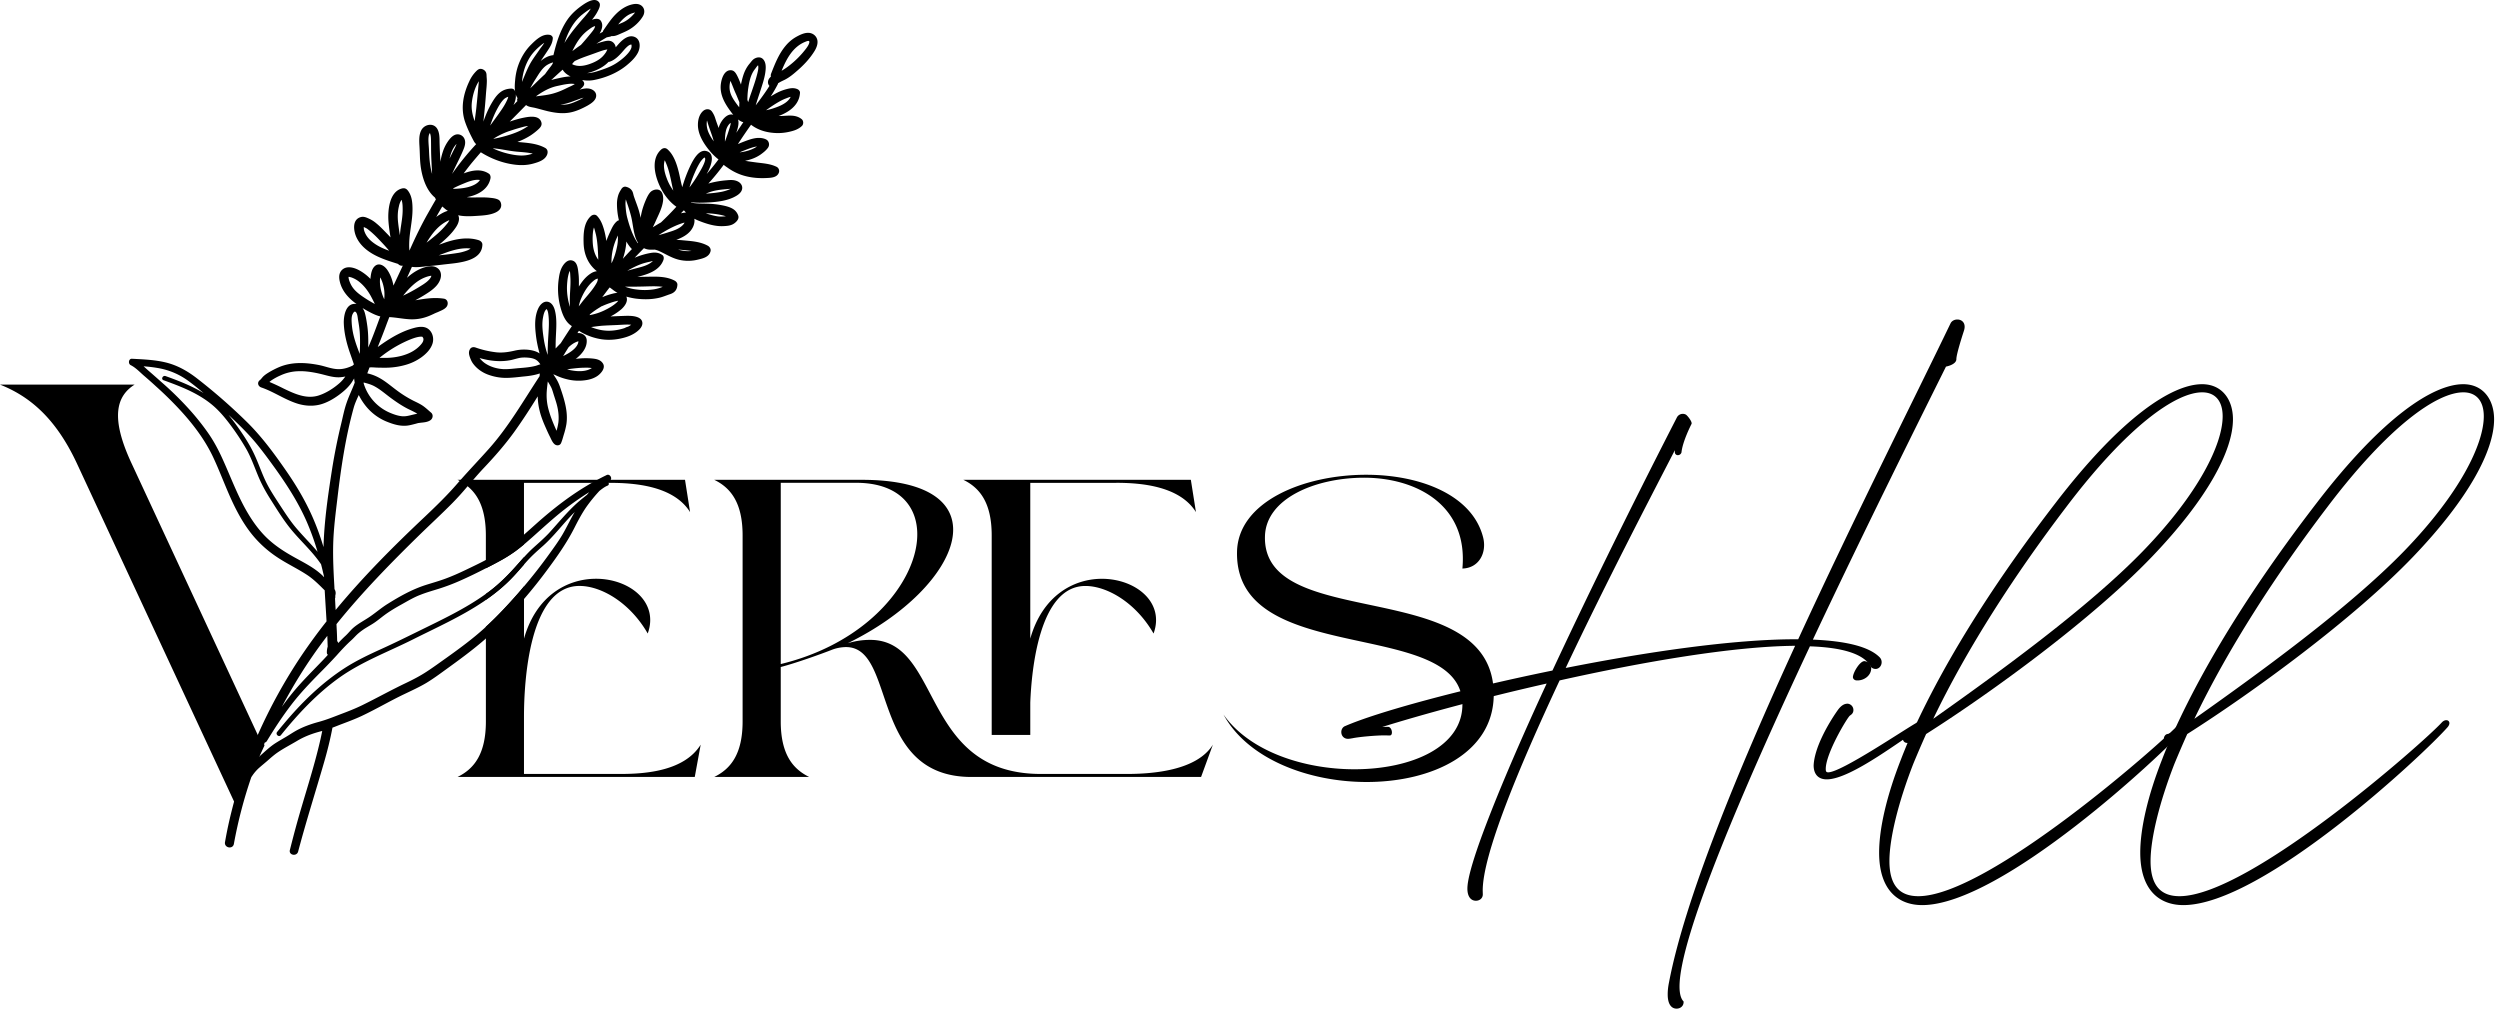 <svg xmlns="http://www.w3.org/2000/svg" width="287" height="116" fill="none"><path fill="#000" d="m30.189 84.91-.174.373L15.11 53.208c-2.485-5.321-1.726-7.741.345-9.056H0c3.31 1.315 6.349 3.735 8.83 9.056l18.286 39.335 3.247-6.96a6.206 6.206 0 0 1-.174-.674ZM78.64 55.083H52.523c.089.044.174.088.256.133.323.174.62.373.905.608 1.261 1.03 2.093 2.711 2.093 5.65v3.764c.452-.228.904-.46 1.35-.704.708-.38 1.4-.788 2.049-1.263.335-.247.657-.504.977-.767v-7.073h9.877c2.963 0 7.339.386 9.192 3.36l-.582-3.708ZM56.084 67.962c-.102.073-.206.145-.307.218v.688c1.138-.789 2.21-1.673 3.152-2.683.424-.447.816-.913 1.227-1.375v-.849c-.212.235-.424.475-.636.716-1.059 1.207-2.146 2.325-3.436 3.285Zm15.211 20.887H60.153v-6.58c0-3.99.585-15.004 6.377-15.004 2.479 0 5.786 1.9 7.829 5.46 1.312-3.61-2.093-6.284-5.932-6.284-3.26 0-6.858 1.9-8.271 6.87v-5.999c-.212.257-.43.514-.648.767-1.183 1.346-2.406 2.667-3.728 3.874v10.861c0 3.75-1.356 5.452-3.253 6.38h27.232l.68-3.706c-1.85 2.974-6.175 3.36-9.144 3.36Zm58.073.001h-9.871c-13.912 0-11.285-15.392-19.603-15.392-.781 0-1.606.095-2.574.386 13.175-6.43 18.282-18.856 1.407-18.76H81.998c1.897.927 3.253 2.631 3.253 6.388v21.34c0 3.75-1.356 5.451-3.253 6.38H92.89c-1.897-.929-3.26-2.633-3.26-6.38v-6.24c1.708-.437 4.67-1.505 5.793-1.945a4.673 4.673 0 0 1 1.701-.342c5.837 0 2.627 14.91 14.393 14.91h26.366l1.356-3.707c-1.846 2.975-6.902 3.361-9.871 3.361ZM89.631 76.232V55.425h8.66c12.16.003 8.024 16.76-8.66 20.808Zm38.517-20.805c2.918 0 7.294.387 9.147 3.361l-.585-3.706h-26.117c1.897.928 3.254 2.632 3.254 6.389V84.37h4.429v-3.706c.146-3.75 1.022-13.395 6.324-13.395 2.479 0 5.786 1.9 7.829 5.46 1.312-3.61-2.093-6.284-5.932-6.284-3.209 0-6.814 1.9-8.221 6.87V55.433h9.872v-.004Zm27.335 32.885c6.567 0 12.498-2.581 12.4-7.551-.243-9.987-26.116-4.045-25.873-17.393.098-5.75 7.588-8.866 14.832-8.866 6.226 0 12.208 2.338 13.425 7.21.436 1.754-.487 3.509-2.384 3.556.68-7.358-5.4-10.475-11.43-10.427-5.593.047-11.088 2.436-11.234 6.674-.388 11.254 26.313 4.336 26.262 18.27-.047 6.674-7.051 9.988-14.588 9.988-6.662 0-13.666-2.633-16.438-7.748 2.965 4.241 9.238 6.287 15.028 6.287Z"/><path fill="#000" d="M191.452 114.169c0-.399.041-.868.155-1.419 1.815-9.487 7.838-24.143 14.472-38.612-7.13.057-17.422 1.83-27.034 3.975-4.777 10.212-8.83 20.025-8.83 24.127l.012.428c0 .469-.382.738-.793.738-.538 0-.977-.428-.977-1.391 0-1.007.537-2.91 1.445-5.467 1.388-3.861 3.813-9.772 7.654-18.077-7.484 1.688-14.417 3.592-18.882 4.986.256-.016.496-.016.696-.016.268.028.423.37.423.64 0 .2-.069.354-.268.354L159 84.42c-1.135 0-3.032.184-3.712.327-.171.028-.37.07-.554.07-.398 0-.752-.298-.752-.783 0-.298.171-.583.439-.68 3.671-1.607 13.239-4.22 23.802-6.377 3.586-7.669 8.237-17.27 14.276-29.04a.77.77 0 0 1 .696-.428c.113 0 .227.029.338.086.155.085.667.71.667.994 0 .041 0 .057-.016.086 0 0-1.021 1.973-1.148 3.253a.438.438 0 0 1-.411.326.343.343 0 0 1-.354-.355v-.212c-2.836 5.496-7.952 15.309-12.53 24.995 9.315-1.846 19.208-3.294 26.379-3.294h.313c6.466-14.045 13.396-27.764 17.491-36.269.142-.285.452-.44.781-.44.411 0 .835.257.835.837 0 .142-.029.313-.098.51-.256.794-.851 2.67-.851 3.208 0 .498-.752.767-1.192.852-3.418 6.874-9.441 18.945-15.281 31.343 3.687.155 6.434.767 7.683 2.046a.791.791 0 0 1 .212.555c0 .396-.297.766-.695.766a.773.773 0 0 1-.525-.212c-.778-1.549-3.358-2.258-7.016-2.385-7.74 16.503-14.968 33.386-14.968 39.053 0 .823.155 1.406.468 1.716v.07c0 .469-.383.754-.81.754-.591-.003-1.015-.513-1.015-1.622Z"/><path fill="#000" d="M208.206 87.869c.085-1.974 1.574-4.644 2.75-6.32.424-.595.794-.766 1.148-.766a.725.725 0 0 1 .667.725.643.643 0 0 1-.212.498c-.113.098-.155.114-.199.155-.284.212-2.763 4.317-2.763 6.107 0 .269.041.396.284.396 1.49 0 8.717-4.9 10.222-5.737.212-.114.383-.142.509-.142.313 0 .355.183.355.383-.042.127-.143.256-.342.367-1.941 1.036-8.05 5.936-10.914 5.936-.981.004-1.505-.608-1.505-1.602Zm4.96-9.756c-.256 0-.452-.171-.452-.396.041-.567.81-1.819 1.319-1.819.041 0 .085 0 .114.029.423.028.667.44.667.865-.057.81-.838 1.32-1.559 1.32h-.089Z"/><path fill="#000" d="M215.724 97.881c0-2.796.879-6.56 2.51-10.706.228-.611.509-1.276.753-1.888h-.041c-.314 0-.481-.212-.51-.51 0-.228.184-.481.399-.51.183-.04.411-.114.737-.269 4.11-9.06 10.234-18.248 16.416-26.272 7.597-9.898 13.396-13.62 16.811-13.62 2.267 0 3.544 1.733 3.544 4.032 0 3.58-2.905 9.104-9.299 15.778-6.832 7.13-18.316 15.52-25.926 20.351a128.08 128.08 0 0 0-1.461 3.393c-1.742 4.472-2.751 8.606-2.751 11.19 0 2.883 1.246 4.033 3.317 4.033 8.037 0 28.096-17.722 30.11-19.937.183-.2.366-.269.525-.269.211 0 .354.143.354.342 0 .127-.057.285-.2.453-2.722 3.11-21.234 20.434-30.35 20.434-2.697-.003-4.938-1.666-4.938-6.025Zm30.321-34.65c6.352-6.56 9.116-12.242 9.116-15.435 0-1.745-.838-2.756-2.353-2.756-2.975 0-8.518 3.792-15.647 13.222-5.856 7.697-11.326 16.132-15.224 24.257 7.281-5.157 17.687-12.658 24.108-19.287Z"/><path fill="#000" d="M245.702 97.881c0-2.796.879-6.56 2.511-10.706.227-.611.509-1.276.752-1.888h-.041c-.313 0-.481-.212-.509-.51 0-.228.183-.481.398-.51.184-.04.411-.114.737-.269 4.11-9.06 10.235-18.248 16.416-26.272 7.598-9.898 13.397-13.62 16.811-13.62 2.267 0 3.545 1.733 3.545 4.032 0 3.58-2.906 9.104-9.299 15.778-6.833 7.13-18.316 15.52-25.927 20.351a131.483 131.483 0 0 0-1.461 3.393c-1.742 4.472-2.75 8.606-2.75 11.19 0 2.883 1.245 4.033 3.316 4.033 8.038 0 28.096-17.722 30.11-19.937.184-.2.37-.269.525-.269.212 0 .354.143.354.342 0 .127-.057.285-.199.453-2.722 3.11-21.235 20.434-30.35 20.434-2.7-.003-4.939-1.666-4.939-6.025Zm30.322-34.65c6.352-6.56 9.115-12.242 9.115-15.435 0-1.745-.838-2.756-2.352-2.756-2.975 0-8.518 3.792-15.648 13.222-5.856 7.697-11.325 16.132-15.224 24.257 7.282-5.157 17.684-12.658 24.109-19.287ZM48.083 72.44c-1.417.695-2.818 1.388-4.253 2.04-1.467.666-2.925 1.353-4.281 2.23-2.663 1.727-4.945 3.97-6.975 6.396-.256.301-.503.605-.753.913-.227.278.196.658.424.38 1.976-2.455 4.145-4.774 6.713-6.608 2.611-1.856 5.63-2.968 8.476-4.4 2.707-1.359 5.486-2.6 8.01-4.289a4.19 4.19 0 0 0 .334-.234v-.688c-2.393 1.717-5.071 2.969-7.695 4.26ZM89.316 9.565c.016-.006.022-.015.028-.015.045-.029.095-.067.146-.09.19-.116.401-.205.604-.306.503-.257.955-.621 1.378-.995.781-.665 1.524-1.454 2.059-2.338.196-.335.363-.744.313-1.146-.073-.533-.531-.906-1.066-.906-.49-.007-1.015.263-1.429.497a4.422 4.422 0 0 0-1.173 1.007c-.775.928-1.211 2.053-1.647 3.165a.563.563 0 0 0-.029.358c-.167.152-.3.33-.329.554a.605.605 0 0 0 .162.513c-.48.767-1.022 1.498-1.575 2.23.14-.497.307-.985.468-1.47.263-.833.591-1.71.664-2.588.038-.396.022-.855-.24-1.184-.291-.374-.775-.307-1.123-.067-.183.133-.313.33-.458.504a3.54 3.54 0 0 0-.452.671c-.234.438-.364.913-.48 1.397-.03.118-.052.235-.074.352-.151-.396-.306-.795-.518-1.169-.162-.285-.364-.497-.715-.475-.246.006-.452.14-.607.323-.262.314-.395.776-.458 1.169-.184 1.213.38 2.23 1.065 3.17.11.153.228.308.351.454-.73-.235-1.4.693-1.612 1.286-.029.072-.045.152-.067.228-.139-.374-.278-.745-.395-1.125a2.695 2.695 0 0 0-.373-.76c-.256-.358-.715-.336-1.021-.066-.437.386-.592 1.016-.592 1.577-.006 1.112.664 2.17 1.35 2.996.307.365.642.7 1.015.986-.015.015-.022.028-.038.044a26.13 26.13 0 0 1-1.321 1.631c.066-.123.123-.24.19-.364.322-.643.825-2.002-.24-2.274-.86-.213-1.496 1.023-1.797 1.63a15.854 15.854 0 0 0-.954 2.516c-.016-.05-.029-.101-.045-.162-.133-.503-.227-1.023-.35-1.536-.228-.922-.57-2.011-1.313-2.654-.228-.197-.512-.152-.72.038-1.401 1.264-.548 3.69.3 5.02.379.586.87 1.14 1.45 1.543a34.096 34.096 0 0 1-1.773 1.805c-.323.175-.626.365-.933.555.117-.24.234-.475.336-.716.335-.754.758-1.536.847-2.37.028-.341-.007-.839-.285-1.089-.329-.301-.904-.146-1.182.146-.269.291-.459.754-.614 1.124-.16.402-.3.817-.395 1.251a5.16 5.16 0 0 0-.101.57 12.76 12.76 0 0 0-.19-.782c-.167-.57-.395-1.118-.585-1.682-.079-.234-.088-.469-.24-.68-.161-.235-.402-.359-.67-.425-.228-.051-.424.079-.531.263-.168.262-.307.503-.386.81a3.416 3.416 0 0 0-.117.95 8.03 8.03 0 0 0 .212 1.778.08.08 0 0 0 .015.05.397.397 0 0 0-.196.08c-.43.351-.62.817-.847 1.308-.152.33-.285.65-.408.985a9 9 0 0 0-.278-1.353c-.168-.563-.373-1.102-.797-1.536-.205-.206-.525-.133-.708.045-.816.753-.854 2.024-.825 3.053.022.995.313 1.967.97 2.727.168.197.351.374.554.532a1.635 1.635 0 0 0-.709.27c-.562.358-.999.912-1.356 1.492.006-.504.016-1.017-.05-1.52-.051-.447-.102-1.176-.563-1.41-.547-.27-.984.152-1.256.586-.262.418-.373.934-.436 1.419a8.063 8.063 0 0 0 .123 3.04c.219.894.554 1.93 1.379 2.427-.146.218-.291.43-.43.643-.285.437-.57.877-.847 1.315a26.37 26.37 0 0 0-.503.519c-.029.029-.057.067-.089.095 0-.447.007-.89.029-1.337.044-1.017.145-2.119-.133-3.113-.117-.409-.373-.862-.838-.922-.496-.067-.882.396-1.066.804-.407.913-.379 1.936-.268 2.908.079.76.234 1.498.436 2.23a2 2 0 0 0-.547-.269c-.737-.234-1.59-.228-2.343-.05-.692.16-1.385.262-2.102.183a10.971 10.971 0 0 1-2.356-.548c-.256-.089-.531-.038-.664.228-.152.291-.095.57.006.871.101.279.212.548.402.789.417.554 1.005.966 1.657 1.213.657.247 1.35.38 2.048.387.664 0 1.328-.08 1.977-.152.642-.057 1.306-.14 1.919-.352.006 0 .016-.007.022-.007 0 .111-.006.197-.016.314-1.875 2.845-3.554 5.797-5.83 8.347-1.066 1.197-2.166 2.347-3.225 3.544-.045.045-.08.089-.117.133-.08.089-.162.174-.24.27-1.174 1.358-2.445 2.594-3.75 3.83-3.583 3.376-7.105 6.898-10.251 10.715-.029-.447-.05-.89-.073-1.33a.41.41 0 0 0 .029-.235c-.007-.079.028-.183.038-.269a.852.852 0 0 0-.13-.564c0-.073-.007-.14-.007-.212-.094-1.644-.183-3.288-.139-4.932.045-1.777.279-3.56.49-5.328.408-3.465.927-6.965 1.86-10.336.139-.503.363-.985.585-1.47a6.84 6.84 0 0 0 1.02 1.515 5.966 5.966 0 0 0 2.088 1.498c.86.358 1.758.643 2.7.46.256-.051.503-.118.759-.184a3.96 3.96 0 0 1 .3-.08c-.006.007.161-.016.183-.022.396-.044.86-.066 1.19-.307.268-.197.34-.615.066-.855-.33-.28-.626-.57-.984-.811-.322-.212-.67-.374-1.015-.542a13.028 13.028 0 0 1-2.026-1.27c-.636-.475-1.24-1.001-1.942-1.381a5.104 5.104 0 0 0-1.362-.51c.088-.228.167-.447.256-.672.006-.006.006-.006.015-.006.307-.028.62.016.927.022.38.006.759.022 1.138.006a8.533 8.533 0 0 0 2.087-.329 5.85 5.85 0 0 0 1.78-.855c.553-.402 1.088-.935 1.29-1.6.19-.627-.022-1.387-.597-1.732-.49-.285-1.123-.162-1.635-.016-1.227.342-2.4 1.007-3.45 1.726-.205.14-.408.285-.613.437.35-.877.702-1.745 1.021-2.632.101-.27.206-.532.307-.805.78.038 1.546.206 2.327.247.933.051 1.78-.145 2.618-.548.11-.044.212-.101.323-.152h.006s.006 0 .016-.006a.19.19 0 0 0 .057-.029c.123-.044.246-.094.363-.151.3-.134.67-.28.87-.549.24-.323.145-.855-.307-.928-1.037-.161-2.065-.022-3.086.152a1.86 1.86 0 0 0-.206.038c.342-.19.687-.38 1.015-.586.49-.3 1-.627 1.385-1.051.373-.403.68-1.023.503-1.578-.161-.52-.699-.744-1.21-.693-.934.088-1.803.598-2.502 1.197-.05.044-.101.089-.145.133.19-.418.385-.84.569-1.264.67.095 1.394-.05 2.058-.101.702-.057 1.395-.152 2.087-.228.458-.051.92-.095 1.379-.184 1.138-.206 2.545-.665 2.567-2.046 0-.263-.228-.447-.452-.513-1.25-.38-2.561-.14-3.772.263-.247.088-.503.183-.753.269.73-.608 1.458-1.258 1.976-2.062.184-.285.336-.637.313-.986a.928.928 0 0 0-.088-.342c.066.016.133.029.196.045.664.11 1.35.073 2.014.028.68-.044 1.445-.088 2.07-.38.352-.161.671-.437.659-.861-.007-.247-.117-.514-.342-.621-.3-.152-.686-.184-1.015-.219-.67-.066-1.344-.028-2.02-.028a7.27 7.27 0 0 1-.576-.038c.095-.016.19-.038.285-.057 1.116-.257 2.21-.906 2.438-2.12.028-.167-.023-.402-.168-.503-.888-.615-1.963-.402-2.912-.044.3-.41.613-.818.942-1.22.335-.402.68-.805 1.028-1.207 1.132.716 2.444 1.22 3.766 1.403.752.111 1.501.102 2.238-.101.607-.168 1.385-.402 1.619-1.067.095-.292.044-.586-.256-.745-.942-.51-2.014-.57-3.058-.665-.038-.006-.066-.006-.1-.016a8.008 8.008 0 0 0 1.495-.738 6.82 6.82 0 0 0 .752-.57c.279-.247.607-.52.497-.928-.24-.855-1.363-.672-2.008-.548-.553.11-1.094.27-1.628.453a224.24 224.24 0 0 0 1.875-1.9c.284.234.714.246 1.065.335.474.117.949.257 1.43.374.926.212 1.858.33 2.794.095.607-.152 1.205-.431 1.752-.732.446-.257 1.066-.643 1.005-1.235-.038-.396-.417-.65-.774-.716-.373-.073-.765.006-1.132.117.161-.11.306-.24.43-.402.11-.146.145-.342.038-.504-.05-.079-.11-.14-.168-.206.446.08.898.089 1.357 0 1.321-.256 2.656-.804 3.705-1.65.51-.418 1.022-.884 1.328-1.47.307-.576.351-1.52-.357-1.821-.715-.301-1.416.323-1.853.81-.11.124-.218.248-.329.38a.866.866 0 0 0-.452-.67c-.35-.175-.765-.045-1.122.05-.218.057-.43.133-.642.206.395-.257.793-.504 1.21-.745a.546.546 0 0 0 .235-.05.397.397 0 0 0 .262-.08h.067c.072 0 .139 0 .205-.006.218-.022.43-.11.626-.196.364-.162.753-.314 1.1-.513.642-.358 1.25-.922 1.629-1.556.19-.313.234-.722.016-1.038-.285-.403-.775-.438-1.218-.336-.72.161-1.343.57-1.868 1.09-.563.554-.993 1.219-1.439 1.862a.635.635 0 0 0-.095.212c-.123.057-.24.124-.363.19.256-.437.445-.972.16-1.432-.21-.342-.635-.3-1.036-.152.044-.057.088-.11.133-.167.19-.248.373-.514.512-.79.139-.262.38-.709.205-.994-.436-.703-1.445-.066-1.903.247-.68.47-1.29 1.008-1.764 1.689-.816 1.19-1.25 2.587-1.585 3.981-.015.029-.015.067-.015.095-.218.016-.452.08-.636.152-.322.14-.591.314-.838.526.263-.396.532-.782.788-1.175.306-.469.575-.877.607-1.454.006-.174-.168-.342-.336-.374-.831-.161-1.568.532-2.115 1.074-.743.722-1.277 1.65-1.59 2.639a7.23 7.23 0 0 0-.285 1.514c-.038.408-.066.827-.006 1.229.006.022.016.05.016.073-.016-.057-.044-.111-.073-.168-.073-.14-.247-.206-.395-.197-.468.016-.92.152-1.29.46-.424.342-.721.826-.993 1.292-.373.65-.658 1.337-.904 2.046.022-.174.044-.342.057-.52.1-.911.183-1.833.246-2.755.038-.447.089-.906.095-1.353.006-.19-.016-.373-.028-.563-.007-.19 0-.374-.111-.548a.74.74 0 0 0-.48-.314c-.279-.057-.46.117-.643.301a3.905 3.905 0 0 0-.758 1.134c-.686 1.448-1.006 3.053-.49 4.606.262.776.635 1.536 1.02 2.258.074.133.162.24.263.336a30.798 30.798 0 0 0-2.763 3.415c.05-.111.101-.229.152-.336.38-.833.825-1.644 1.166-2.493.14-.342.247-.722.14-1.09a.855.855 0 0 0-.911-.62c-.386.05-.68.357-.904.642a4.556 4.556 0 0 0-.715 1.388 6.456 6.456 0 0 0-.262 1.118 52.014 52.014 0 0 1-.102-2.22c-.006-.533.007-1.176-.313-1.638-.458-.643-1.407-.43-1.764.196-.322.57-.262 1.315-.228 1.936.045.703.038 1.403.117 2.097.152 1.286.608 2.873 1.663 3.74.029.073.067.14.102.213-.3.51-.591 1.023-.882 1.536-.803 1.41-1.496 2.857-2.154 4.343v-.045a4.337 4.337 0 0 1-.028-.351c-.006-.206 0-.409.006-.615.022-.513.089-1.03.168-1.587.11-.782.227-1.564.205-2.353-.015-.694-.1-1.41-.547-1.967-.167-.213-.38-.292-.642-.228-1.473.358-1.656 2.515-1.574 3.734.044.627.139 1.258.24 1.885-.117-.123-.227-.247-.341-.364-.418-.425-.816-.862-1.278-1.236a3.546 3.546 0 0 0-.838-.541c-.322-.146-.613-.285-.97-.184-1.037.3-.81 1.666-.452 2.388.445.906 1.261 1.556 2.153 2.012.825.424 1.707.693 2.59.972.167.184.363.235.546.197-.357.76-.714 1.526-1.072 2.287a.74.74 0 0 1-.028-.146c-.123-.564-.335-1.134-.658-1.616-.335-.513-1.015-.972-1.533-.386-.256.285-.351.732-.395 1.096a3.048 3.048 0 0 0-.029.291 5.2 5.2 0 0 0-.642-.57c-.53-.396-1.261-.817-1.947-.76-.38.029-.721.24-.892.599-.152.335-.117.716-.028 1.073.268 1.097 1.027 1.901 1.913 2.538-.051-.007-.102-.016-.162-.016-1.116-.029-1.334 1.447-1.3 2.274.045 1.112.314 2.208.671 3.26.168.468.329.944.49 1.419-.05.038-.101.088-.145.133-.49.234-1.006.402-1.553.408-.803.016-1.584-.335-2.365-.481-1.517-.291-3.07-.364-4.524.247a9.761 9.761 0 0 0-1.16.592c-.219.133-.43.27-.614.438-.161.139-.269.329-.43.459-.351.263-.228.716.161.849 1.48.503 2.764 1.454 4.281 1.894.775.218 1.575.27 2.365.089.889-.206 1.787-.745 2.501-1.309.459-.358.889-.76 1.218-1.241.1-.152.195-.314.29-.47.016.162.038.324.067.482-.285.783-.664 1.52-.927 2.303-.278.789-.436 1.632-.635 2.449a66.62 66.62 0 0 0-1.037 5.176c-.459 2.945-.904 5.955-.984 8.951a29.544 29.544 0 0 0-.948-2.711c-.876-2.18-2.049-4.188-3.386-6.11-1.373-1.98-2.818-3.941-4.553-5.63a64.83 64.83 0 0 0-5.603-4.89c-1.088-.849-2.248-1.514-3.598-1.85-1.278-.314-2.59-.358-3.896-.43-.401-.023-.468.576-.145.737.547.27 1.015.767 1.473 1.17.468.401.933.81 1.385 1.228a41.575 41.575 0 0 1 2.596 2.528c1.584 1.688 3.02 3.544 4.012 5.65.965 2.063 1.692 4.226 2.764 6.241.518.979 1.11 1.923 1.818 2.768a12.78 12.78 0 0 0 2.713 2.427c1.132.766 2.377 1.336 3.516 2.09.569.38 1.065.84 1.552 1.315.145.146.29.291.436.43.067 1.192.146 2.37.212 3.561a65.05 65.05 0 0 0-2.823 3.852 59.932 59.932 0 0 0-5.072 9.186 56.242 56.242 0 0 0-1.881 4.897c-.101.19-.19.386-.196.599a72.794 72.794 0 0 0-.642 2.147v.007a69.43 69.43 0 0 0-.54 2.157c-.19.826-.358 1.666-.503 2.499-.117.665.898.871 1.02.206a52.47 52.47 0 0 1 2-7.66c.043-.066.088-.132.132-.196.234-.342.512-.659.825-.928.342-.3.693-.576 1.028-.877.322-.285.648-.564.999-.811.72-.498 1.511-.9 2.26-1.346.753-.453 1.54-.767 2.378-1.008.174-.05.342-.095.519-.14a30.65 30.65 0 0 1-.19.907c-.775 3.443-1.932 6.788-2.852 10.187-.234.855-.452 1.71-.67 2.566-.161.605.787.788.948.183.905-3.427 1.977-6.788 2.963-10.196.386-1.324.72-2.667.977-4.026.278-.102.553-.212.832-.323.853-.323 1.707-.637 2.532-1.023 1.657-.783 3.232-1.717 4.888-2.506.838-.402 1.686-.789 2.495-1.264.781-.469 1.511-1.007 2.248-1.542 1.48-1.068 2.953-2.142 4.341-3.333.095-.079.19-.161.279-.247 1.3-1.14 2.488-2.398 3.639-3.684.246-.278.496-.563.737-.849a57.1 57.1 0 0 0 2.728-3.427c1.11-1.498 2.188-3.035 3.036-4.7.423-.834.853-1.651 1.378-2.42.459-.65.97-1.27 1.511-1.857l.212-.168c.219-.161.459-.336.721-.437.162-.066.184-.228.11-.336a.121.121 0 0 0-.037-.057c.089-.072.161-.145.247-.218a.183.183 0 0 0 .05-.067c.168-.263-.145-.694-.452-.548-.038.007-.057.029-.089.038-.006 0-.006 0-.006.007-.335.161-.664.329-.983.503a10.9 10.9 0 0 0-.62.342c-2.289 1.293-4.376 2.902-6.361 4.67-.481.43-.955.86-1.445 1.285-.766.666-1.553 1.293-2.422 1.828-.636.387-1.29.745-1.954 1.08-.775.409-1.562.783-2.343 1.156-.76.365-1.524.704-2.312.995-.752.279-1.517.491-2.276.732-1.54.497-2.975 1.302-4.341 2.157-.693.43-1.306.957-1.977 1.425-.657.46-1.372.805-1.985 1.337-.307.27-.547.586-.838.862-.307.285-.598.57-.876.877a.42.42 0 0 0-.127-.219 42.719 42.719 0 0 0-.037-1.102c-.016-.285-.029-.564-.044-.849 2.934-3.646 6.222-7.01 9.58-10.291 1.249-1.213 2.523-2.389 3.743-3.624a32.142 32.142 0 0 0 1.736-1.923c.218-.247.43-.497.648-.738.402-.469.81-.934 1.234-1.38 1.217-1.287 2.377-2.61 3.42-4.043.971-1.346 1.87-2.74 2.745-4.152.007.548.08 1.09.212 1.63.168.71.446 1.388.743 2.047.146.336.3.672.468 1.001.133.27.278.637.531.833.228.175.591.152.721-.14.145-.329.228-.687.335-1.029a8.6 8.6 0 0 0 .278-1.134c.111-.722.051-1.44-.1-2.157-.153-.738-.396-1.46-.643-2.17a4.654 4.654 0 0 0-.496-1.016 22.342 22.342 0 0 1-.262-.403c.088.038.183.073.262.111.402.19.816.342 1.24.447a5.5 5.5 0 0 0 2.466.08c.395-.08.816-.235 1.144-.476.386-.285.905-.884.592-1.388-.291-.48-.832-.547-1.344-.592a8.496 8.496 0 0 0-1.502.022c-.095.007-.19.023-.285.029.029-.016.05-.038.073-.05.636-.504 1.255-1.242 1.189-2.114-.028-.373-.285-.636-.636-.753a1.107 1.107 0 0 0-.43-.039c.057-.088.117-.183.174-.269.133.089.278.175.408.247a6.81 6.81 0 0 0 2.204.732c.926.133 1.89.029 2.785-.247.554-.174 1.088-.437 1.512-.855.205-.197.395-.482.373-.783-.028-.459-.452-.649-.854-.738-.452-.095-.933-.073-1.394-.057-.468.016-.942.038-1.407.057a6.5 6.5 0 0 0 1.249-.833c.357-.323.759-.849.597-1.365-.006-.029-.022-.057-.028-.08a7.65 7.65 0 0 0 1.078.229c.876.11 1.758.11 2.628-.08.445-.094.86-.278 1.3-.424.54-.174.83-.513.853-1.096.006-.19-.14-.364-.3-.453-.911-.49-1.992-.481-3.007-.459-.424.006-.854.016-1.278.022.117-.038.24-.066.358-.095 1.05-.285 2.21-.732 2.617-1.834.067-.184.073-.447-.11-.576-.386-.28-.81-.33-1.278-.257a8.091 8.091 0 0 0-1.91.564c.352-.374.709-.738 1.066-1.102.196.1.424.161.68.174.19.006.38 0 .575-.007.162.045.33.09.481.162.759.342 1.445.798 2.27 1a4.582 4.582 0 0 0 2.153-.005c.592-.14 1.328-.292 1.49-.98.057-.246-.095-.49-.3-.614-.892-.497-1.926-.541-2.913-.636-.24-.023-.48-.038-.72-.051.62-.228 1.248-.548 1.656-1.061.278-.352.459-.789.43-1.242-.006-.044-.016-.08-.022-.117.152.073.307.146.468.212.882.358 1.89.681 2.852.637.503-.022.983-.057 1.379-.402.233-.197.452-.476.35-.796a1.442 1.442 0 0 0-.407-.627c-.38-.33-.943-.469-1.423-.564a9.947 9.947 0 0 0-1.62-.183c-.647-.029-1.343.006-1.991-.133.006-.007.016-.022.028-.029.313.022.626.044.943.044.458 0 .92-.022 1.372-.05.876-.067 1.764-.19 2.561-.57.329-.162.67-.352.87-.672.278-.469.056-.934-.402-1.156-.468-.228-.964-.152-1.458-.11-.525.05-1.043.139-1.552.262-.124.029-.24.067-.357.101l.363-.408a27.27 27.27 0 0 0 1.4-1.746c.052.045.096.08.146.118.102.079.206.145.313.218a.841.841 0 0 0 .095.067l.016.015c.006 0 .006.007.016.007.044.028.145.101.167.11a6.093 6.093 0 0 0 2.103.84c.686.14 1.379.174 2.071.14.49-.023 1.154-.045 1.385-.564a.544.544 0 0 0-.24-.723c-.721-.351-1.512-.396-2.3-.497-.43-.057-.875-.117-1.32-.19.648-.133 1.26-.352 1.808-.738.313-.228.591-.447.81-.744a.662.662 0 0 0 .1-.615c-.088-.27-.284-.374-.54-.453-.775-.228-1.584.067-2.299.342a12.2 12.2 0 0 0-.692.285c.022-.044.05-.088.079-.133a69.18 69.18 0 0 1 1.423-2.09c.044.038.088.073.132.101.753.542 1.686.798 2.606.849a5.762 5.762 0 0 0 1.628-.133c.547-.117 1.072-.285 1.48-.681.205-.206.183-.599-.038-.776-.721-.577-1.597-.374-2.444-.358h-.206a5.624 5.624 0 0 0 1.021-.491c.804-.491 1.385-1.213 1.44-2.17.015-.168-.124-.336-.263-.408-.446-.213-.892-.124-1.344 0a5.448 5.448 0 0 0-1.284.541c-.161.089-.313.184-.474.279.285-.437.553-.893.794-1.359a.282.282 0 0 0 .047-.146Zm3.165-4.78c.095-.038.269-.117.38-.079.028.016.044.029.05.045-.016-.016 0 .079.006.079-.022.247-.218.526-.35.71a10.554 10.554 0 0 1-2.015 2.03 7.54 7.54 0 0 1-.686.475c-.05.028-.095.057-.139.08.572-1.382 1.287-2.763 2.754-3.34ZM81.393 15.323a2.636 2.636 0 0 1-.263-.995c-.006-.145 0-.329.038-.497.038.133.073.257.11.38.118.396.263.776.396 1.163.101.278.183.564.269.849a4.893 4.893 0 0 1-.55-.9Zm-4.832 5.198c-.24-.62-.474-1.454-.247-2.12.102.197.184.41.263.615.19.504.313 1.03.43 1.556.095.437.174.877.29 1.308a5.626 5.626 0 0 1-.736-1.359Zm-11.11 12.905c-.029.52-.051 1.051-.029 1.577.006.067.006.146.006.219a7.076 7.076 0 0 1-.341-2.287c.016-.418.05-.85.139-1.264.044-.196.095-.396.19-.57.05.256.05.541.066.782.029.513 0 1.027-.031 1.543ZM44.092 40.67a13.988 13.988 0 0 1 3.014-1.704c.373-.146.78-.285 1.131-.314.045-.006.095-.006.14-.006h.022a.16.16 0 0 1 .044.006.08.08 0 0 1 .038.007l.006.006c0 .006.007.016.016.016.08.101.117.196.11.285-.015.234-.116.38-.268.564a3.488 3.488 0 0 1-.626.576c-.48.352-1.028.577-1.606.738a7.285 7.285 0 0 1-1.869.241c-.228.006-.452 0-.68-.006.171-.14.351-.276.528-.409ZM71.12 2.621c.38-.437.81-.849 1.328-1.052.123-.044.246-.088.379-.117.038-.016.057-.016.08-.022-.023.038-.051.067-.074.095-.407.491-.898.89-1.48 1.118-.123.05-.255.111-.379.168.044-.066.095-.123.146-.19Zm-7.513 8.084c-.68.206-1.385.269-2.087.358.743-.533 1.534-.995 2.444-1.191.424-.09.838-.19 1.268-.235a2.68 2.68 0 0 1 .693 0c.022.007.038.007.057.016-.27.174-.585.301-.87.437-.477.24-.98.463-1.505.615Zm3.377.513c-.016.006-.022.016-.028.022-.095.057-.197.11-.3.162a1.436 1.436 0 0 0-.124.066h-.007l-.006.006c-.417.19-.831.38-1.277.482-.3.066-.604.073-.904.05.183-.022.363-.05.553-.094.49-.111.955-.308 1.438-.482.21-.082.427-.162.655-.212Zm2.975-4.124c.57-.168 1.037-.637 1.423-1.061.183-.206.357-.425.553-.609.124-.117.373-.342.563-.3v.028c.006.117.016.212-.016.33-.072.234-.227.452-.385.636-.358.418-.794.767-1.25 1.074-.597.408-1.283.665-1.97.89-.48.161-.963.307-1.466.314a5.978 5.978 0 0 0 1.429-.533c.373-.196.73-.453 1.021-.76a.19.19 0 0 0 .098-.01Zm-.632-1.337c.123-.038.269-.05.395-.089-.006.022-.006.038-.016.045 0 .006 0 .006-.006.015-.038.095-.088.19-.14.28a3.222 3.222 0 0 1-.385.48c-.395.403-.948.672-1.473.856-.497.174-1.044.291-1.562.184a15.337 15.337 0 0 0-.218-.057c-.051-.016-.095-.038-.146-.057 0 0-.05-.029-.073-.038-.006-.007-.015-.016-.022-.016.007-.007.007-.007.007-.016.056-.073.11-.146.174-.212.044-.045.079-.089.123-.124.088-.044.167-.08.246-.117.67-.307 1.379-.526 2.072-.782.338-.124.68-.25 1.024-.352ZM68.318 3c-.028.292-.373.672-.512.85-.364.446-.73.883-1.116 1.307-.335.228-.664.47-.983.71.284-.599.607-1.175 1.037-1.682.256-.307.553-.57.876-.805.19-.14.442-.33.698-.38ZM66.51 1.965c.057-.057.117-.11.174-.161l.006-.007a.143.143 0 0 1 .028-.022c.038-.038.08-.066.117-.095.184-.152.374-.291.57-.43.123-.09.278-.184.417-.263-.196.351-.468.658-.73.966a38.59 38.59 0 0 0-1.227 1.454c-.386.49-.737.994-1.066 1.526.367-1.105.873-2.157 1.71-2.968Zm-1.913 6.028c0 .007 0 .007.006.016.19.342.531.586.898.767-.57.006-1.167.161-1.619.256a7.343 7.343 0 0 0-.604.162c.437-.403.867-.805 1.319-1.2Zm-1.72-.576c.183-.102.363-.184.591-.247 0 0 .016 0 .028-.007-.028.08-.056.168-.11.241-.095.152-.218.301-.335.447-.162.218-.323.437-.48.659-.235.212-.46.424-.687.643-.335.323-.67.658-1.015.985.19-.365.395-.723.62-1.068.38-.595.759-1.295 1.388-1.653Zm-2.014-.894c.3-.452.68-.855 1.094-1.206.151-.124.328-.285.524-.396-.145.256-.357.503-.502.716-.307.453-.636.893-.927 1.352-.474.76-.78 1.6-1.132 2.42.083-1.02.38-2.014.943-2.886Zm-1.657 4.299c.05.161.117.307.212.437 0 .016-.007.022-.016.038a.399.399 0 0 0-.006.307c-.152.152-.3.308-.446.453.193-.402.316-.827.256-1.235Zm1.957 6.81c-.174.057-.35.111-.531.146-.57.123-1.173.08-1.752-.022a9.14 9.14 0 0 1-2.299-.723c.023 0 .045-.006.057-.006.92.08 1.819.307 2.735.387.592.05 1.205.088 1.79.218Zm-1.695-2.901c.218-.067.446-.124.664-.184.196-.044.3-.067.503-.089-.775.564-1.714.906-2.627 1.163-.446.123-.889.234-1.344.313h-.029a8.578 8.578 0 0 1 1.736-.855c.37-.12.734-.244 1.097-.348Zm-2.428-2.154c.218-.409.452-.827.781-1.163.152-.152.335-.247.525-.3-.044.227-.19.503-.269.658-.246.482-.569.935-.888 1.381-.307.425-.614.85-.92 1.264.218-.627.458-1.248.771-1.84Zm-2.533 1.226c-.006.038-.006.066-.015.101-.256-.694-.408-1.397-.323-2.157.095-.817.342-1.695.797-2.42-.007.256-.044.52-.066.782a79.149 79.149 0 0 1-.184 1.936c-.047.589-.142 1.175-.209 1.758Zm-2.434 7.792c.373-.19.752-.358 1.132-.513.547-.228 1.283-.526 1.89-.418-.117.19-.284.335-.512.475-.363.218-.838.358-1.261.43-.43.073-.86.102-1.3.111.013-.028.035-.057.05-.085Zm-2.824-4.35c-.016-.402-.066-.804-.066-1.212 0-.19.016-.374.066-.577.007-.006.007-.016.016-.022a.65.65 0 0 1 .05-.117H49.3s.006 0 .016-.007h.006a.106.106 0 0 0 .038-.016s0 .007.006.007c.007.016.007.022.016.028 0 0 0 .007.006.038.067.19.08.403.089.637.016.62.006 1.251.028 1.872.023.7.067 1.397.101 2.09-.256-.877-.322-1.805-.357-2.72Zm2.1 11.702c.87-.301 1.774-.52 2.678-.418-.08.057-.162.11-.256.161a1.608 1.608 0 0 1-.234.095c-.095.038-.19.067-.285.095-.24.073-.436.117-.648.152a33.22 33.22 0 0 1-2.239.28c.33-.124.658-.248.984-.365Zm1.059-12.423-.016.05a2.658 2.658 0 0 1-.161.374c-.212.418-.418.833-.62 1.251.14-.608.367-1.223.797-1.675Zm-1.635 7.184c.089.066.168.139.247.206.123.11.256.205.395.291-.329.08-.642.257-.91.418-.146.08-.285.184-.424.285.224-.405.458-.808.692-1.2Zm.73 1.6c.03-.017.058-.023.08-.039 0 .016-.007.022-.007.029-.028.057-.056.11-.088.161-.016.023-.022.038-.022.045l-.016.015a2.894 2.894 0 0 1-.228.286c-.575.71-1.284 1.286-1.992 1.85a7.46 7.46 0 0 0-.262.205c.632-1.055 1.397-2.055 2.536-2.553Zm-8.492 2.666c-.48-.329-.898-.738-1.123-1.28a.986.986 0 0 1-.066-.174c-.006-.015-.028-.1-.038-.117a1.607 1.607 0 0 1-.022-.278c-.006-.029-.006-.038-.006-.045 0 0 .006 0 .006-.016.152.067.307.133.43.228.218.168.43.342.626.526.38.342.73.722 1.078 1.09.269.285.532.576.775.877-.588-.212-1.157-.459-1.66-.81Zm5.808 3.862c.168-.067.335-.117.512-.152a.727.727 0 0 1 .19-.023c-.006.016-.006.023-.006.029-.057.206-.206.364-.351.513-.323.314-.743.554-1.123.789a17.974 17.974 0 0 1-1.764.95c.712-.874 1.505-1.714 2.542-2.106Zm-2.84-5.521c-.027.228-.05.452-.072.687a28.677 28.677 0 0 1-.205-1.454c-.067-.62-.057-1.229.088-1.834a2.19 2.19 0 0 1 .269-.722s.022-.029.044-.05c.123.38.123.794.123 1.212-.006.723-.145 1.445-.246 2.16Zm-7.053 17.71c-.664.576-1.48 1.09-2.311 1.365-1.407.469-2.808-.184-4.063-.789a25.953 25.953 0 0 0-1.62-.754c.08-.073.168-.14.263-.206a6.56 6.56 0 0 1 1.028-.554 5.206 5.206 0 0 1 1.963-.469c.803-.038 1.635.089 2.416.263.81.174 1.584.475 2.422.43a4.41 4.41 0 0 0 .62-.088c-.21.298-.44.567-.718.802Zm4.107.345c.648.358 1.211.855 1.802 1.292.636.469 1.284.912 1.986 1.27.341.168.702.33 1.028.526.022.016.038.029.057.038-.27.05-.541.117-.81.184-.357.089-.699.146-1.065.089-.424-.057-.816-.197-1.205-.358a5.324 5.324 0 0 1-2.985-3.12 2.618 2.618 0 0 1-.101-.33c.006-.022.016-.038.016-.05.44.114.87.23 1.277.459Zm.614-12.522c.028.038.05.08.072.117.006.023.016.039.022.051.023.045.038.08.05.117.112.247.19.52.248.783.088.374.11.76.094 1.14-.006.102-.015.206-.022.301a5.078 5.078 0 0 1-.284-.738c-.174-.564-.263-1.185-.18-1.77Zm.012 4.473c-.322.862-.635 1.733-.977 2.588-.139.33-.269.659-.408.985.016-.81.007-1.622-.1-2.426-.074-.526-.146-1.03-.292-1.55a1.79 1.79 0 0 0-.262-.554c.19.118.38.228.569.33.395.218.81.43 1.24.57.072.022.151.044.23.057Zm-3.317-3.55a3.328 3.328 0 0 1-.278-.65c-.022-.095-.044-.168-.05-.263v-.044s.006-.007.006-.029v-.006a.86.86 0 0 1 .19.035c.006 0 .094.028.11.028.291.101.57.247.816.43.598.454 1.06 1.046 1.423 1.696.167.307.322.614.474.928-.468-.241-.92-.526-1.344-.811-.525-.358-1.034-.754-1.347-1.315Zm.029 4.221c-.016-.307-.022-.665.11-.934.089-.168.219-.402.386-.212.174.206.19.599.234.855.08.453.152.9.19 1.359.066.855.044 1.71.006 2.566-.174-.453-.35-.912-.496-1.381-.24-.76-.386-1.438-.43-2.252Zm-13.264 11.46c.86.828 1.679 1.673 2.428 2.595.737.906 1.423 1.85 2.1 2.79 1.343 1.88 2.595 3.837 3.531 5.95a29.38 29.38 0 0 1 1.29 3.56c-.038-.044-.072-.08-.1-.124-.715-.833-1.496-1.609-2.21-2.442-.753-.855-1.364-1.806-1.986-2.756-.626-.966-1.278-1.929-1.752-2.974-.446-.973-.781-1.98-1.24-2.94-.467-.994-1.059-1.922-1.685-2.822a24.968 24.968 0 0 0-1.249-1.66c.297.276.588.548.873.824Zm10.09 17.806a4.578 4.578 0 0 0-.49-.469c-.956-.81-2.11-1.346-3.188-1.967-1.087-.615-2.115-1.308-3.007-2.192-.78-.782-1.438-1.682-2.008-2.632-1.188-1.974-1.97-4.137-2.918-6.228-.49-1.09-1.043-2.141-1.73-3.114a28.108 28.108 0 0 0-2.276-2.822 37.306 37.306 0 0 0-2.902-2.844c-.547-.482-1.095-.973-1.648-1.448-.183-.161-.363-.33-.547-.49.67.05 1.344.132 2.008.268a8.145 8.145 0 0 1 3.13 1.41c.598.437 1.183.912 1.752 1.397-1.357-.827-2.858-1.41-4.364-1.951-.322-.118-.562.358-.233.475 1.976.716 3.983 1.482 5.618 2.857.825.694 1.511 1.536 2.153 2.404a26.727 26.727 0 0 1 1.78 2.727c.503.913.854 1.901 1.25 2.858.4.994.897 1.907 1.466 2.806.614.966 1.218 1.951 1.898 2.864.626.849 1.35 1.609 2.064 2.375.658.71 1.312 1.432 1.853 2.237.123.468.234.944.342 1.419v.06h-.004ZM34.4 77.578a55.929 55.929 0 0 1 3.175-4.583c.016.418.028.827.044 1.242a2.166 2.166 0 0 0-.095.716c.007.088.05.168.117.218-.167.19-.341.374-.512.555-1.195 1.257-2.438 2.464-3.532 3.8a29.3 29.3 0 0 0-1.24 1.623 57.747 57.747 0 0 1 2.043-3.57Zm4.24-2.33c.547-.615 1.1-1.214 1.714-1.768.285-.257.525-.554.816-.795a7.02 7.02 0 0 1 .942-.665c.335-.206.68-.396 1-.627.328-.235.641-.492.97-.739.657-.49 1.363-.905 2.08-1.301.693-.387 1.379-.799 2.131-1.08.709-.28 1.445-.482 2.166-.71a23.418 23.418 0 0 0 2.312-.877 53.46 53.46 0 0 0 3.006-1.448c.453-.228.905-.46 1.35-.703a17.36 17.36 0 0 0 2.05-1.264c.335-.247.657-.504.976-.767.323-.269.627-.541.943-.817 1.233-1.096 2.444-2.22 3.75-3.237a33.438 33.438 0 0 1 2.795-1.952c-.089.102-.168.206-.257.308-.322.256-.648.52-.964.788-1.249 1.096-2.283 2.383-3.399 3.605-.563.599-1.173 1.125-1.78 1.673-.38.342-.737.715-1.088 1.096-.211.234-.423.475-.635.715-1.06 1.207-2.144 2.325-3.437 3.282l-.307.219c-2.393 1.716-5.071 2.968-7.696 4.26-1.416.694-2.817 1.388-4.252 2.04-1.467.665-2.925 1.353-4.281 2.23-2.663 1.726-4.946 3.969-6.975 6.395-.256.301-.503.605-.753.913-.228.278.196.658.424.38 1.976-2.455 4.145-4.774 6.712-6.608 2.612-1.856 5.632-2.968 8.477-4.4 2.707-1.359 5.486-2.6 8.01-4.288.116-.073.227-.153.334-.235 1.139-.789 2.21-1.672 3.153-2.683.423-.447.815-.912 1.226-1.375.133-.152.27-.307.408-.459.57-.627 1.19-1.169 1.818-1.726 1.218-1.096 2.204-2.42 3.342-3.59l.263-.262a.738.738 0 0 0-.044.073c-.49.827-.889 1.704-1.379 2.537-.474.798-1.028 1.555-1.575 2.31a58.808 58.808 0 0 1-2.83 3.617c-.211.256-.43.513-.648.766-1.182 1.346-2.406 2.667-3.727 3.874-.051.05-.102.102-.152.146-1.379 1.251-2.874 2.347-4.386 3.427-.752.532-1.495 1.08-2.276 1.587-.759.498-1.562.912-2.378 1.302-1.691.805-3.326 1.717-5.011 2.544-.81.395-1.648.722-2.495 1.039-.838.323-1.67.658-2.545.89-.898.247-1.78.563-2.596 1.023-.38.218-.753.469-1.132.694-.386.227-.781.452-1.16.693-.687.437-1.256 1.001-1.87 1.537-.021.022-.043.038-.066.056.197-.497.402-.972.604-1.46.029-.057.05-.123.08-.183a.379.379 0 0 0 .233-.168c.87-1.426 1.78-2.829 2.802-4.16 1.037-1.358 2.21-2.578 3.408-3.791a62.912 62.912 0 0 0 1.8-1.882Zm22.87-33.254c-.614.162-1.24.212-1.875.263-.62.05-1.249.146-1.875.117-.686-.038-1.4-.24-1.976-.605a2.693 2.693 0 0 1-.708-.643c-.007-.006-.007-.016-.016-.022 1.182.336 2.415.475 3.617.228.322-.073.635-.174.955-.24.373-.073.78-.058 1.154-.017.341.045.68.134.942.38.117.111.218.241.307.374-.174.032-.348.114-.525.165Zm.926-3.006c-.123-.817-.256-1.695-.1-2.521.056-.308.138-.716.363-.944.022-.016.044-.029.057-.045a.102.102 0 0 1 .028.051c.101.146.14.352.161.526.124.861.05 1.761-.006 2.632a43.853 43.853 0 0 0-.066 1.61v.446a10.616 10.616 0 0 1-.437-1.755Zm1.199 6.529c.117.364.24.722.328 1.095.146.609.212 1.264.14 1.885a7.071 7.071 0 0 1-.212.957c-.089-.197-.168-.387-.256-.586-.24-.564-.459-1.14-.626-1.727a6.205 6.205 0 0 1-.257-1.783c0-.526.073-1.045.133-1.565.152.241.3.482.424.745.136.313.215.655.326.979Zm3.427-3.304a5.51 5.51 0 0 1 .692.015c.067.007.124.016.19.023-.54.358-1.283.402-1.903.33a6.15 6.15 0 0 1-.942-.175l.417-.067c.512-.06 1.028-.12 1.546-.126ZM66.32 39.2c.038-.006.057-.016.089-.022-.023.08-.023.174-.051.24-.117.337-.395.622-.67.834-.323.256-.68.453-1.044.627.044-.066.08-.133.123-.196.168-.279.336-.548.513-.827.303-.282.645-.532 1.04-.656Zm3.962-10.174a6.633 6.633 0 0 1 .48-1.616c.057-.123.111-.247.168-.38.022.41 0 .79-.073 1.185-.133.681-.335 1.387-.657 2.012a6.098 6.098 0 0 1 .082-1.201Zm-.307 3.985c.022 0 .038.006.05.006.152.117.307.228.437.33.14.101.278.19.424.269a3.209 3.209 0 0 0-.57.101 7.77 7.77 0 0 0-1.182.403c.278-.371.556-.745.841-1.11Zm-1.913-4.954a7.339 7.339 0 0 1 0-1.293c.022-.228.057-.446.124-.649.078.219.132.447.183.65.139.512.196 1.038.24 1.57.038.498.057.986.073 1.483-.376-.507-.566-1.14-.62-1.761Zm-1.407 6.839c-.066.088-.139.174-.205.269v-.038c.066-.301.151-.599.278-.884.307-.71.765-1.476 1.372-1.973.101-.09.218-.175.342-.235.044-.016.094-.028.139-.044a.095.095 0 0 1 .038-.006c.05.263-.19.62-.323.826-.474.748-1.122 1.375-1.64 2.085Zm4.24 2.413c.519-.022 1.05-.079 1.568-.028a9.588 9.588 0 0 0-.196.133c-.05.028-.11.057-.16.088-.017.007-.023.016-.039.016-.088-.006-.329.133-.417.162a6.005 6.005 0 0 1-1.268.263 4.917 4.917 0 0 1-1.758-.14 5.28 5.28 0 0 1-.765-.256c.417-.057.838-.117 1.255-.152.591-.041 1.189-.057 1.78-.086Zm-.167-2.521c-.386.342-.86.608-1.322.833a6.48 6.48 0 0 1-1.562.526c-.057.016-.117.022-.168.028a.173.173 0 0 1 .029-.044c.016-.022.038-.05.05-.073a9.495 9.495 0 0 1 1.11-.776c.044-.022.206-.14.247-.14v.007c.066-.029.133-.066.196-.089.234-.101.468-.19.702-.269.256-.089.503-.174.765-.228.022-.006.117-.022.133-.029h.057a1.222 1.222 0 0 1-.237.254Zm1.011-5.908c.089-.38.146-.766.168-1.156.152.279.335.542.553.782.029.039.057.058.089.08a50.81 50.81 0 0 0-1.044 1.124c.089-.266.171-.55.234-.83Zm1.714 4.02c.626-.006 1.249-.044 1.875-.029.256.007.512.023.759.057l-.067.023a4.71 4.71 0 0 1-.942.263 6.89 6.89 0 0 1-1.976.022 5.373 5.373 0 0 1-1.344-.323c.566-.013 1.135.003 1.695-.013Zm.095-2.563c.335-.123.68-.212 1.028-.285.1-.022.234-.066.373-.088-.481.49-1.268.671-1.92.839a48.29 48.29 0 0 0-1.02.279c.499-.279 1.001-.542 1.539-.745Zm-.335-2.42a.135.135 0 0 1-.022-.038c-.563-.826-.911-1.862-1.167-2.828-.133-.482-.183-.973-.212-1.47a2.697 2.697 0 0 1 .038-.694c.044.152.095.308.152.469.167.481.322.972.446 1.47.19.766.24 1.577.474 2.331.079.263.19.504.335.722-.013.016-.028.022-.044.038Zm6.064.878c.029.006.057.006.095.016-.496.05-.983.006-1.458-.14-.022-.006-.038-.016-.05-.022.465.041.939.086 1.413.146Zm-.708-3.209c-.057.117-.14.212-.24.307-.437.418-1.072.608-1.635.783a21.04 21.04 0 0 1-1.1.323c.815-.52 1.663-1.008 2.583-1.324a3.92 3.92 0 0 1 .401-.124c-.003.02-.01.026-.01.035Zm-.395-1.096c.1-.11.205-.218.306-.33a.766.766 0 0 1 .08.03c.056.072.123.145.19.211a2.948 2.948 0 0 0-.576.089Zm3.035 0a9.446 9.446 0 0 1 1.496.174c.212.045.423.095.626.168-.291.016-.585.044-.876.016-.474-.066-.965-.206-1.43-.358h.184Zm-.43-5.613c-.183.418-.424.805-.648 1.191-.3.504-.626.985-.983 1.454.167-.57.363-1.134.603-1.672a9.24 9.24 0 0 1 .576-1.147c.095-.162.212-.307.341-.447.051-.05.095-.095.152-.14.05-.043.057-.028.067-.028.192.124-.051.656-.108.79Zm.854 3.127c.48-.146.977-.22 1.473-.263.256-.029.503-.045.759-.067h.038c-.029.006-.05.022-.073.029-.401.183-.831.3-1.261.364-.497.079-1.015.133-1.534.161.196-.085.392-.158.598-.225Zm2.238-7.733c-.028.133-.066.257-.1.38-.112.365-.228.723-.358 1.08a11.78 11.78 0 0 1-.19.527c0-.41.016-.818.11-1.22a1.78 1.78 0 0 1 .38-.789.97.97 0 0 1 .174-.146c-.006.058-.006.13-.016.168Zm1.629 2.975c.363-.14.72-.279 1.094-.374.1-.022.205-.044.306-.05-.48.329-1.094.525-1.64.62-.118.016-.235.038-.352.05.196-.085.396-.167.592-.246Zm-1.724-6.9a2.52 2.52 0 0 1 .057-.984c.007-.029.016-.051.023-.073.227.49.395 1 .626 1.492.139.307.256.627.395.944-.006.196-.006.396-.016.592-.038-.05-.073-.101-.117-.146-.411-.554-.857-1.13-.968-1.824Zm.753 4.898c.145-.453.351-1.068.196-1.527.14.101.29.197.459.27.05.015.1.028.151.044-.275.402-.544.81-.806 1.213Zm1.752-4.691c-.14.396-.27.782-.386 1.175a2.48 2.48 0 0 1-.095-.27c.006-.43.029-.87.095-1.301.11-.754.278-1.6.765-2.214.11-.14.212-.308.335-.425 0-.006.016-.016.029-.022 0 0 0 .006.006.006.066.279-.006.593-.073.871-.174.738-.43 1.46-.676 2.18Zm2.918 1.263c.329-.196.664-.38 1.021-.513.14-.05.351-.145.547-.183-.246.548-.904.906-1.422 1.112-.453.183-.92.329-1.401.424.408-.298.825-.583 1.255-.84ZM48.083 72.442c-1.417.694-2.818 1.387-4.253 2.04-1.467.665-2.925 1.352-4.281 2.23-2.663 1.726-4.945 3.969-6.975 6.395-.256.301-.503.605-.753.913-.227.278.196.658.424.38 1.976-2.455 4.145-4.774 6.713-6.608 2.611-1.856 5.63-2.968 8.476-4.4 2.707-1.359 5.486-2.6 8.01-4.289a4.19 4.19 0 0 0 .334-.234v-.688c-2.393 1.717-5.071 2.969-7.695 4.26Z"/></svg>